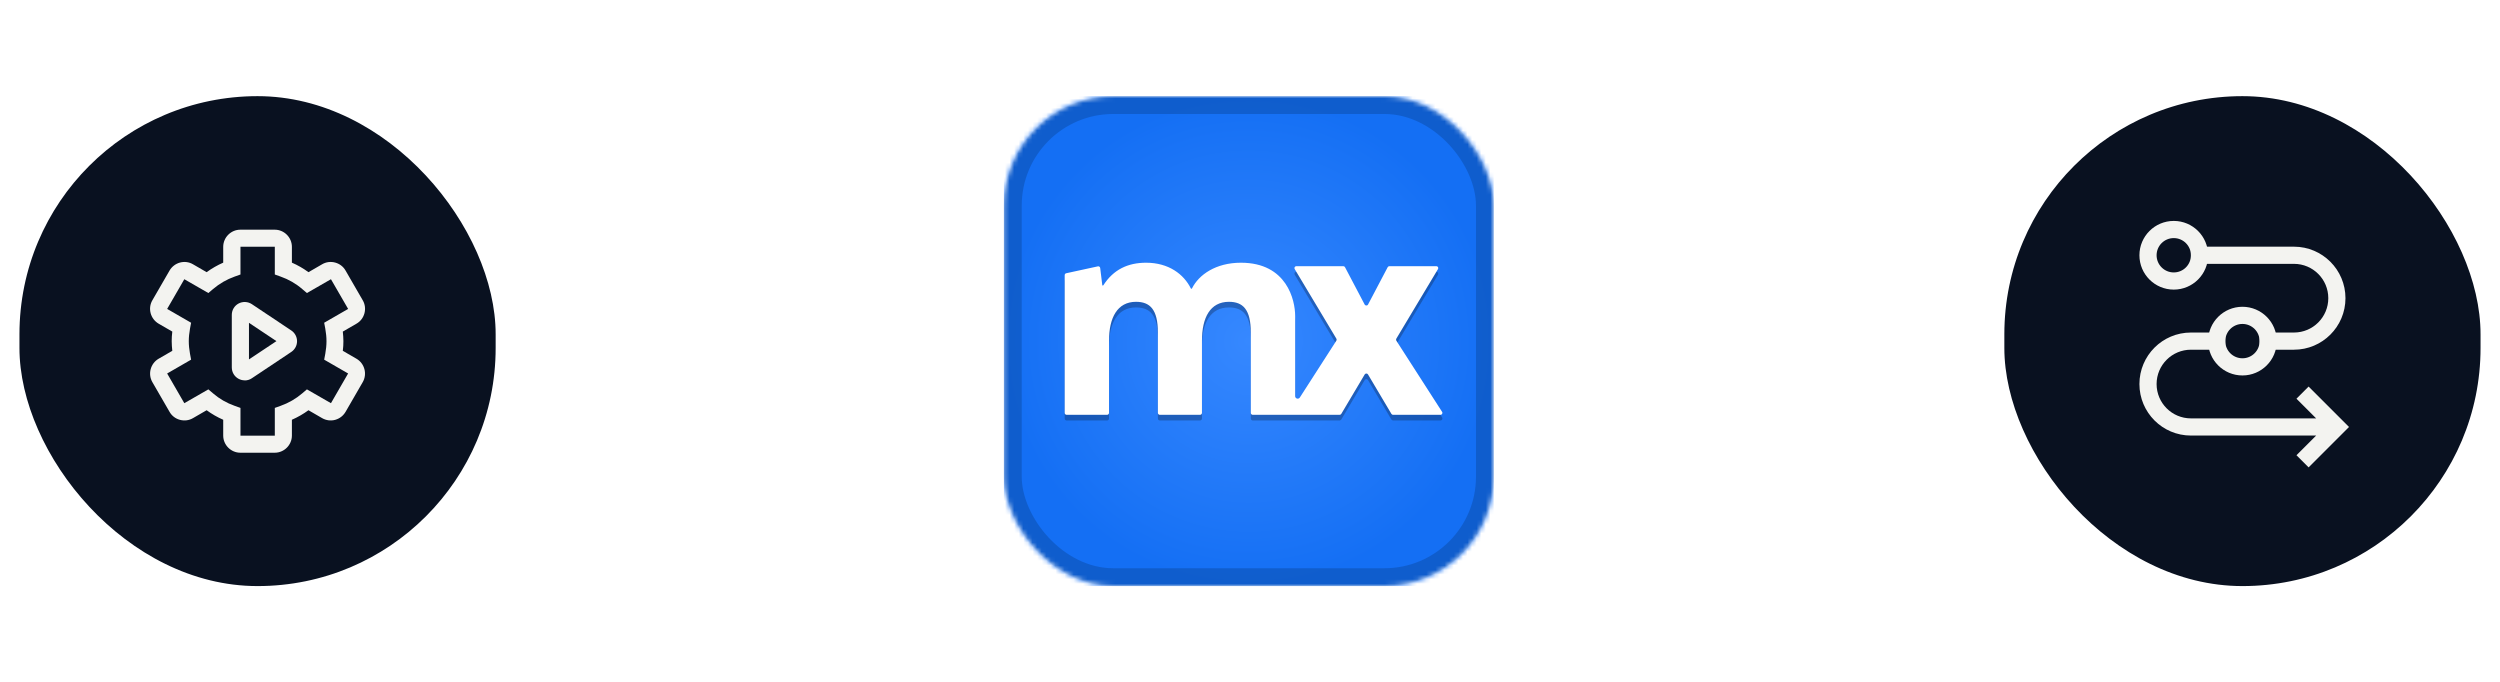 <svg width="546" height="149" viewBox="0 0 546 149" fill="none" xmlns="http://www.w3.org/2000/svg">
<line x1="449.25" y1="76.5" x2="96.753" y2="76.5" stroke="white" stroke-width="4" stroke-dasharray="6.5 6.5"/>
<g filter="url(#filter0_d_2024_696)">
<mask id="mask0_2024_696" style="mask-type:luminance" maskUnits="userSpaceOnUse" x="219" y="21" width="108" height="107">
<rect x="219.25" y="21" width="107" height="107" rx="23.893" fill="white"/>
</mask>
<g mask="url(#mask0_2024_696)">
<rect x="219.25" y="21" width="107" height="107" fill="url(#paint0_radial_2024_696)"/>
<g opacity="0.3" filter="url(#filter1_f_2024_696)">
<path d="M260.329 64.22C260.305 64.268 260.257 64.299 260.203 64.299C260.15 64.299 260.101 64.268 260.078 64.22C258.544 61.12 255.234 58.607 250.317 58.607C246.315 58.607 243.178 60.101 240.963 63.545C240.941 63.58 240.902 63.602 240.86 63.602C240.798 63.602 240.747 63.556 240.739 63.495L240.283 59.76C240.253 59.515 240.019 59.349 239.778 59.402L232.858 60.907C232.666 60.949 232.528 61.119 232.528 61.316V91.408C232.528 91.639 232.716 91.826 232.947 91.826H241.792C242.023 91.826 242.21 91.639 242.21 91.408V75.623C242.21 70.629 244.018 67.144 248.101 67.144C251.134 67.144 252.884 68.77 252.884 73.881V91.408C252.884 91.639 253.071 91.826 253.302 91.826H262.089C262.32 91.826 262.507 91.639 262.507 91.408V75.623C262.507 70.571 264.315 67.144 268.398 67.144C271.431 67.144 273.181 68.77 273.181 73.881V91.408C273.181 91.639 273.368 91.826 273.599 91.826H292.577C292.724 91.826 292.861 91.748 292.937 91.621L298.05 83.007C298.212 82.734 298.608 82.734 298.77 83.007L303.883 91.621C303.959 91.748 304.096 91.826 304.243 91.826H314.603C314.934 91.826 315.134 91.46 314.955 91.182L304.961 75.638C304.875 75.504 304.872 75.333 304.954 75.197L314.058 59.993C314.225 59.715 314.024 59.36 313.698 59.36H303.442C303.286 59.36 303.144 59.446 303.071 59.584L298.781 67.734C298.624 68.032 298.196 68.032 298.039 67.734L293.749 59.584C293.676 59.446 293.534 59.36 293.378 59.36H283.121C282.796 59.36 282.595 59.715 282.762 59.993L291.866 75.197C291.947 75.333 291.945 75.504 291.859 75.638L282.863 89.63V70.222C282.863 66.796 281.055 58.607 271.023 58.607C265.53 58.607 261.814 61.233 260.329 64.22Z" fill="#0A1324"/>
</g>
<path d="M260.329 62.991C260.305 63.039 260.257 63.069 260.203 63.069C260.15 63.069 260.101 63.038 260.078 62.991C258.544 59.89 255.234 57.378 250.317 57.378C246.315 57.378 243.178 58.871 240.963 62.315C240.941 62.35 240.902 62.372 240.86 62.372C240.798 62.372 240.747 62.326 240.739 62.265L240.283 58.53C240.253 58.286 240.019 58.12 239.778 58.172L232.858 59.678C232.666 59.72 232.528 59.89 232.528 60.087V90.178C232.528 90.409 232.716 90.597 232.947 90.597H241.792C242.023 90.597 242.21 90.409 242.21 90.178V74.394C242.21 69.399 244.018 65.915 248.101 65.915C251.134 65.915 252.884 67.541 252.884 72.651V90.178C252.884 90.409 253.071 90.597 253.302 90.597H262.089C262.32 90.597 262.507 90.409 262.507 90.178V74.394C262.507 69.341 264.315 65.915 268.398 65.915C271.431 65.915 273.181 67.541 273.181 72.651V90.178C273.181 90.409 273.368 90.597 273.599 90.597H292.577C292.724 90.597 292.861 90.519 292.937 90.392L298.05 81.778C298.212 81.505 298.608 81.505 298.77 81.778L303.883 90.392C303.959 90.519 304.096 90.597 304.243 90.597H314.603C314.934 90.597 315.134 90.231 314.955 89.952L304.961 74.408C304.875 74.274 304.872 74.103 304.954 73.967L314.058 58.764C314.225 58.485 314.024 58.131 313.698 58.131H303.442C303.286 58.131 303.144 58.217 303.071 58.354L298.781 66.504C298.624 66.802 298.196 66.802 298.039 66.504L293.749 58.354C293.676 58.217 293.534 58.131 293.378 58.131H283.121C282.796 58.131 282.595 58.485 282.762 58.764L291.866 73.967C291.947 74.103 291.945 74.274 291.859 74.408L283.882 86.815C283.583 87.279 282.863 87.068 282.863 86.515V68.993C282.863 65.566 281.055 57.378 271.023 57.378C265.53 57.378 261.814 60.003 260.329 62.991Z" fill="white"/>
<rect x="221.198" y="22.948" width="103.104" height="103.104" rx="21.945" stroke="#063271" stroke-opacity="0.3" stroke-width="3.896"/>
</g>
</g>
<rect x="435.75" y="19" width="108" height="111" rx="54" fill="#091120"/>
<rect x="435.75" y="19" width="108" height="111" rx="54" stroke="white" stroke-width="4"/>
<path fill-rule="evenodd" clip-rule="evenodd" d="M471 55.75C471 57.821 472.679 59.5 474.75 59.5C476.821 59.5 478.5 57.821 478.5 55.75C478.5 53.679 476.821 52 474.75 52C472.679 52 471 53.679 471 55.75ZM474.75 48.25C470.608 48.25 467.25 51.608 467.25 55.75C467.25 59.892 470.608 63.25 474.75 63.25C478.892 63.25 482.25 59.892 482.25 55.75C482.25 51.608 478.892 48.25 474.75 48.25Z" fill="#F3F3F0"/>
<path fill-rule="evenodd" clip-rule="evenodd" d="M486 74.5C486 76.571 487.679 78.25 489.75 78.25C491.821 78.25 493.5 76.571 493.5 74.5C493.5 72.429 491.821 70.75 489.75 70.75C487.679 70.75 486 72.429 486 74.5ZM489.75 67C485.608 67 482.25 70.358 482.25 74.5C482.25 78.642 485.608 82 489.75 82C493.892 82 497.25 78.642 497.25 74.5C497.25 70.358 493.892 67 489.75 67Z" fill="#F3F3F0"/>
<path fill-rule="evenodd" clip-rule="evenodd" d="M478.5 53.875H501C507.213 53.875 512.25 58.912 512.25 65.125C512.25 71.338 507.213 76.375 501 76.375H493.5V72.625H501C505.142 72.625 508.5 69.267 508.5 65.125C508.5 60.983 505.142 57.625 501 57.625H478.5V53.875ZM467.25 83.875C467.25 77.662 472.287 72.625 478.5 72.625H486V76.375H478.5C474.358 76.375 471 79.733 471 83.875C471 88.017 474.358 91.375 478.5 91.375H505.848L501.549 87.076L504.201 84.424L513.027 93.25L504.201 102.076L501.549 99.424L505.848 95.125H478.5C472.287 95.125 467.25 90.088 467.25 83.875Z" fill="#F3F3F0"/>
<rect x="2.25" y="19" width="108" height="111" rx="54" fill="#091120"/>
<rect x="2.25" y="19" width="108" height="111" rx="54" stroke="white" stroke-width="4"/>
<path d="M53.438 83.069C52.987 83.069 52.519 82.956 52.106 82.731C51.188 82.244 50.625 81.287 50.625 80.256V68.763C50.625 67.731 51.188 66.775 52.106 66.287C53.025 65.8 54.131 65.856 54.994 66.419L63.619 72.175C64.406 72.7 64.875 73.581 64.875 74.519C64.875 75.456 64.406 76.338 63.619 76.862L54.994 82.619C54.525 82.938 53.981 83.088 53.438 83.088V83.069ZM54.375 70.506V78.494L60.375 74.5L54.375 70.506Z" fill="#F3F3F0"/>
<path d="M60 98.875H52.5C50.438 98.875 48.75 97.188 48.75 95.125V91.675C47.456 91.112 46.256 90.419 45.131 89.594L42.15 91.319C41.288 91.825 40.275 91.956 39.3 91.694C38.325 91.431 37.519 90.812 37.031 89.95L33.281 83.463C32.25 81.681 32.869 79.375 34.65 78.344L37.631 76.619C37.556 75.906 37.5 75.213 37.5 74.519C37.5 73.825 37.538 73.131 37.631 72.419L34.65 70.694C33.788 70.188 33.169 69.381 32.906 68.425C32.644 67.45 32.775 66.438 33.281 65.575L37.031 59.087C37.538 58.225 38.344 57.606 39.3 57.344C40.275 57.081 41.288 57.212 42.15 57.719L45.131 59.444C46.256 58.619 47.475 57.925 48.75 57.362V53.913C48.75 51.85 50.438 50.163 52.5 50.163H60C62.062 50.163 63.75 51.85 63.75 53.913V57.362C65.044 57.925 66.244 58.619 67.369 59.444L70.35 57.719C71.213 57.212 72.225 57.081 73.2 57.344C74.175 57.606 74.981 58.225 75.469 59.087L79.219 65.575C79.725 66.438 79.856 67.45 79.594 68.425C79.331 69.4 78.713 70.206 77.85 70.694L74.869 72.419C74.944 73.131 75 73.825 75 74.519C75 75.213 74.963 75.906 74.869 76.619L77.85 78.344C79.631 79.375 80.25 81.681 79.219 83.463L75.469 89.95C74.963 90.812 74.156 91.431 73.2 91.694C72.244 91.956 71.231 91.825 70.35 91.319L67.369 89.594C66.244 90.419 65.025 91.112 63.75 91.675V95.125C63.75 97.188 62.062 98.875 60 98.875ZM45.506 85.037L46.519 85.9C47.906 87.1 49.5 88.019 51.263 88.638L52.519 89.088V95.144H60.019V89.088L61.275 88.638C63.019 88.019 64.612 87.1 66.019 85.9L67.031 85.037L72.281 88.056L76.969 79.938L76.031 81.569L70.8 78.55L71.044 77.256C71.213 76.3 71.306 75.4 71.306 74.519C71.306 73.638 71.213 72.737 71.044 71.781L70.8 70.487L76.031 67.469L72.281 60.981L67.031 64L66.019 63.138C64.631 61.938 63.038 61.019 61.275 60.4L60.019 59.95V53.894H52.519V59.95L51.263 60.4C49.519 61.019 47.925 61.938 46.519 63.138L45.506 64L40.256 60.981L36.506 67.469L41.737 70.487L41.494 71.781C41.325 72.737 41.231 73.638 41.231 74.519C41.231 75.4 41.325 76.3 41.494 77.256L41.737 78.55L36.506 81.569L40.256 88.056L45.506 85.037Z" fill="#F3F3F0"/>
<defs>
<filter id="filter0_d_2024_696" x="199.188" y="0.938" width="147.125" height="147.125" filterUnits="userSpaceOnUse" color-interpolation-filters="sRGB">
<feFlood flood-opacity="0" result="BackgroundImageFix"/>
<feColorMatrix in="SourceAlpha" type="matrix" values="0 0 0 0 0 0 0 0 0 0 0 0 0 0 0 0 0 0 127 0" result="hardAlpha"/>
<feOffset/>
<feGaussianBlur stdDeviation="10.031"/>
<feComposite in2="hardAlpha" operator="out"/>
<feColorMatrix type="matrix" values="0 0 0 0 0 0 0 0 0 0 0 0 0 0 0 0 0 0 0.55 0"/>
<feBlend mode="normal" in2="BackgroundImageFix" result="effect1_dropShadow_2024_696"/>
<feBlend mode="normal" in="SourceGraphic" in2="effect1_dropShadow_2024_696" result="shape"/>
</filter>
<filter id="filter1_f_2024_696" x="220.032" y="46.111" width="107.487" height="58.212" filterUnits="userSpaceOnUse" color-interpolation-filters="sRGB">
<feFlood flood-opacity="0" result="BackgroundImageFix"/>
<feBlend mode="normal" in="SourceGraphic" in2="BackgroundImageFix" result="shape"/>
<feGaussianBlur stdDeviation="6.248" result="effect1_foregroundBlur_2024_696"/>
</filter>
<radialGradient id="paint0_radial_2024_696" cx="0" cy="0" r="1" gradientUnits="userSpaceOnUse" gradientTransform="translate(272.75 74.5) rotate(90) scale(53.318)">
<stop stop-color="#3688FF"/>
<stop offset="1" stop-color="#146FF4"/>
</radialGradient>
</defs>
</svg>
